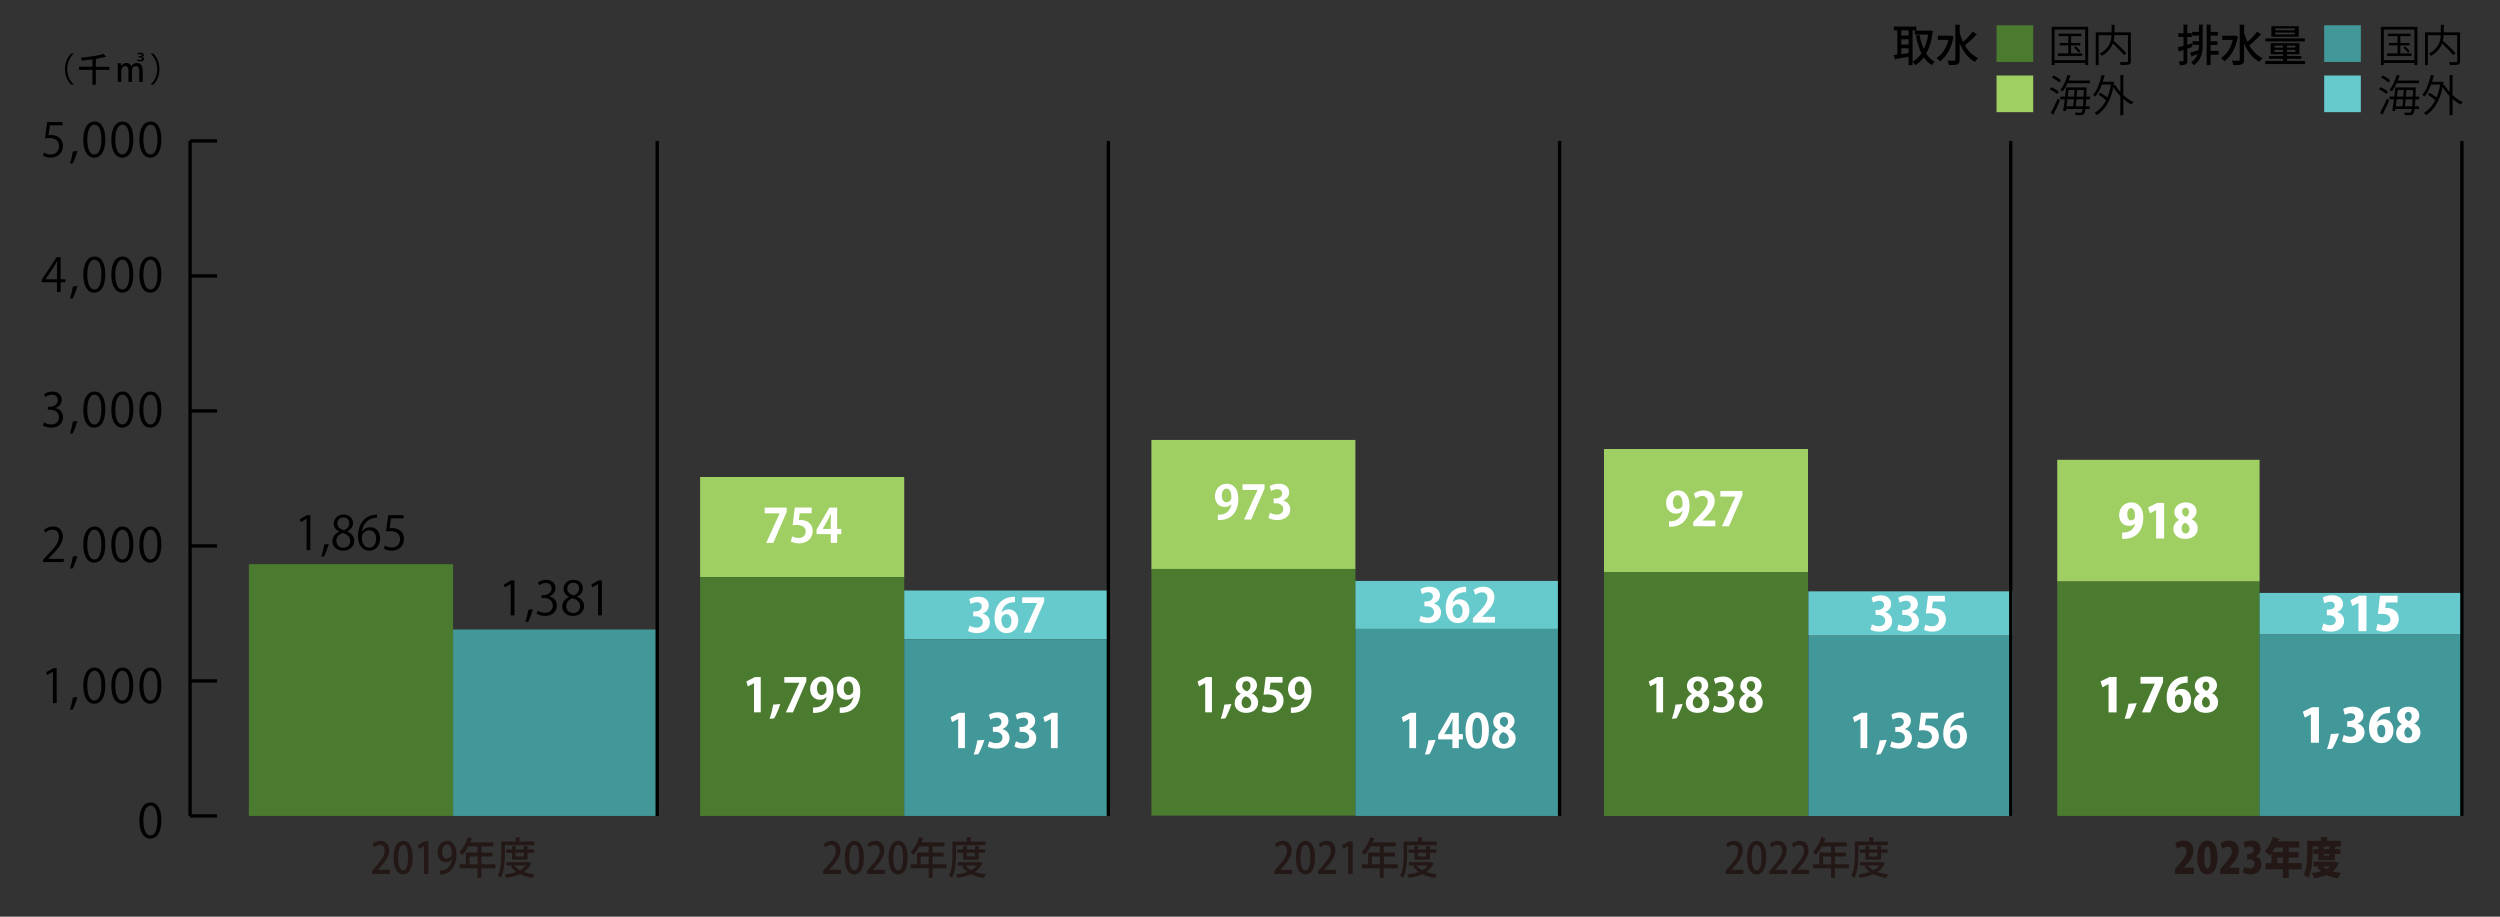 <?xml version="1.0" encoding="UTF-8"?><svg id="_テキスト" xmlns="http://www.w3.org/2000/svg" viewBox="0 0 750 275"><rect x="0" y="0" width="750" height="275" fill="#333333" stroke="none"/><defs><style>.cls-1{fill:none;stroke:#000;stroke-miterlimit:10;}.cls-2,.cls-3,.cls-4,.cls-5,.cls-6,.cls-7,.cls-8{stroke-width:0px;}.cls-3{fill:#4a7b2f;}.cls-4{fill:#429798;}.cls-5{fill:#231815;}.cls-6{fill:#9fce63;}.cls-7{fill:#fff;}.cls-8{fill:#66c9cb;}</style></defs><rect class="cls-8" x="542.5" y="177.4" width="61.2" height="13.3"/><rect class="cls-6" x="481.2" y="134.7" width="61.2" height="36.9"/><rect class="cls-3" x="481.2" y="171.6" width="61.2" height="73.2"/><rect class="cls-4" x="542.5" y="190.8" width="61.2" height="54"/><rect class="cls-6" x="617.17" y="137.94" width="60.7" height="36.54"/><rect class="cls-3" x="617.17" y="174.48" width="60.7" height="70.3"/><rect class="cls-8" x="677.87" y="177.88" width="60.7" height="12.5"/><rect class="cls-4" x="677.87" y="190.38" width="60.7" height="54.4"/><rect class="cls-4" x="135.92" y="188.85" width="61.24" height="55.93"/><rect class="cls-3" x="74.67" y="169.25" width="61.24" height="75.53"/><path class="cls-2" d="M91.97,165.03v-9.4h-.03l-1.72,1-.28-.87,2.17-1.22h.99v10.49h-1.13Z"/><path class="cls-2" d="M98.62,163.2c-.35,1.29-1.04,3.05-1.41,3.71l-.85.1c.32-.86.74-2.55.91-3.66l1.36-.15Z"/><path class="cls-2" d="M101.76,159.47c-1.13-.55-1.64-1.47-1.64-2.37,0-1.62,1.28-2.73,2.97-2.73,1.91,0,2.82,1.29,2.82,2.55,0,.9-.48,1.88-1.72,2.48v.06c1.29.55,2.09,1.48,2.09,2.75,0,1.78-1.46,3-3.31,3-2,0-3.24-1.27-3.24-2.79,0-1.36.81-2.34,2.03-2.89v-.06ZM105.07,162.33c0-1.32-.88-1.99-2.27-2.44-1.23.41-1.89,1.3-1.89,2.34,0,1.19.8,2.1,2.06,2.1,1.34,0,2.1-.91,2.1-2ZM101.22,156.99c-.01,1.12.78,1.74,1.95,2.09.91-.35,1.6-1.06,1.6-2.06,0-.88-.49-1.79-1.72-1.79s-1.82.85-1.82,1.77Z"/><path class="cls-2" d="M108.6,159.47c.48-.7,1.33-1.29,2.45-1.29,1.78,0,2.97,1.33,2.97,3.35s-1.18,3.67-3.22,3.67-3.42-1.69-3.42-4.41,1.32-5.76,4.72-6.32c.39-.06.74-.1.98-.1v.97c-2.9,0-4.29,2.12-4.52,4.13h.04ZM112.84,161.62c0-1.61-.87-2.55-2.13-2.55s-2.17,1.21-2.17,1.99c.01,1.92.83,3.24,2.28,3.24,1.22,0,2.02-1.09,2.02-2.68Z"/><path class="cls-2" d="M121.06,154.54v.97h-3.77l-.43,2.97c.22-.03.45-.06.81-.06,1.86,0,3.53,1.11,3.53,3.22s-1.54,3.56-3.61,3.56c-1.05,0-1.93-.31-2.41-.62l.34-.91c.39.27,1.16.59,2.07.59,1.32,0,2.45-.97,2.44-2.48,0-1.44-.92-2.45-2.88-2.45-.56,0-1,.04-1.34.1l.66-4.89h4.61Z"/><path class="cls-2" d="M153.21,184.61v-9.4h-.03l-1.72,1-.28-.87,2.17-1.22h.99v10.49h-1.13Z"/><path class="cls-2" d="M159.86,182.78c-.35,1.29-1.04,3.05-1.41,3.71l-.85.1c.32-.85.74-2.55.91-3.66l1.36-.15Z"/><path class="cls-2" d="M164.76,178.94c1.23.21,2.28,1.2,2.28,2.72,0,1.67-1.21,3.12-3.56,3.12-1.05,0-2-.34-2.48-.67l.35-.9c.38.25,1.22.63,2.14.63,1.76,0,2.34-1.23,2.34-2.2,0-1.54-1.3-2.24-2.67-2.24h-.69v-.87h.69c1.01,0,2.31-.63,2.31-1.95,0-.91-.55-1.69-1.81-1.69-.77,0-1.5.38-1.92.69l-.35-.85c.5-.39,1.49-.78,2.49-.78,1.92,0,2.77,1.22,2.77,2.48,0,1.08-.69,2.04-1.91,2.48v.04Z"/><path class="cls-2" d="M170.71,179.05c-1.13-.55-1.64-1.47-1.64-2.37,0-1.62,1.28-2.73,2.97-2.73,1.91,0,2.82,1.29,2.82,2.55,0,.9-.48,1.88-1.72,2.48v.06c1.29.55,2.09,1.49,2.09,2.75,0,1.78-1.46,3-3.31,3-2,0-3.24-1.27-3.24-2.79,0-1.36.81-2.34,2.03-2.89v-.06ZM174.03,181.91c0-1.32-.88-1.99-2.27-2.44-1.23.41-1.89,1.3-1.89,2.34,0,1.19.8,2.1,2.06,2.1,1.34,0,2.1-.91,2.1-2ZM170.18,176.57c-.01,1.12.78,1.74,1.95,2.09.91-.35,1.6-1.06,1.6-2.06,0-.88-.49-1.79-1.72-1.79s-1.82.85-1.82,1.76Z"/><path class="cls-2" d="M179.43,184.61v-9.4h-.03l-1.72,1-.28-.87,2.17-1.22h.99v10.49h-1.13Z"/><rect class="cls-6" x="210.03" y="143.1" width="61.24" height="30.03"/><rect class="cls-3" x="210.03" y="173.13" width="61.24" height="71.65"/><rect class="cls-8" x="271.27" y="177.15" width="61.24" height="14.62"/><rect class="cls-4" x="271.27" y="191.77" width="61.24" height="53.01"/><path class="cls-7" d="M229.4,152.28h6.6v1.29l-4.01,9.3h-2.13l4.02-8.85v-.03h-4.48v-1.71Z"/><path class="cls-7" d="M243.51,152.26v1.71h-3.6l-.28,2.07c.2-.03.36-.04.59-.04,1.85,0,3.59,1.04,3.59,3.32,0,2.03-1.55,3.7-4.05,3.7-1.05,0-2-.27-2.52-.55l.41-1.57c.42.22,1.19.49,2,.49,1.08,0,2.07-.69,2.07-1.91s-.94-1.99-2.73-1.99c-.48,0-.84.03-1.19.07l.64-5.31h5.07Z"/><path class="cls-7" d="M251.15,162.87h-1.92v-2.62h-4.27v-1.34l3.85-6.63h2.34v6.4h1.22v1.57h-1.22v2.62ZM246.81,158.68h2.42v-2.63c0-.62.04-1.29.08-1.92h-.06c-.32.67-.57,1.26-.9,1.86l-1.55,2.66v.03Z"/><path class="cls-7" d="M294.8,184.08c1.18.27,2.16,1.22,2.16,2.66,0,1.77-1.42,3.19-3.88,3.19-1.12,0-2.13-.29-2.66-.64l.46-1.57c.39.25,1.25.57,2.06.57,1.27,0,1.91-.78,1.91-1.65,0-1.19-1.04-1.75-2.17-1.75h-.71v-1.46h.67c.83,0,1.89-.46,1.89-1.48,0-.74-.49-1.29-1.47-1.29-.73,0-1.44.32-1.85.57l-.43-1.48c.55-.36,1.62-.73,2.76-.73,2.03,0,3.1,1.19,3.1,2.59,0,1.09-.66,2-1.82,2.44v.03Z"/><path class="cls-7" d="M300.48,183.74c.46-.56,1.19-.94,2.1-.94,1.64,0,2.9,1.25,2.9,3.36,0,2-1.3,3.77-3.45,3.77-2.4,0-3.68-1.92-3.68-4.51,0-2.42,1.09-6.39,6.14-6.39v1.6c-.27,0-.56.03-.91.07-1.95.27-2.87,1.64-3.14,3.04h.04ZM303.42,186.26c0-1.11-.53-2.02-1.5-2.02-.62,0-1.51.53-1.51,1.72.03,1.37.59,2.46,1.61,2.46.91,0,1.4-.98,1.4-2.17Z"/><path class="cls-7" d="M306.65,179.19h6.6v1.29l-4.01,9.3h-2.13l4.02-8.85v-.03h-4.48v-1.71Z"/><path class="cls-7" d="M226.2,213.71v-8.74h-.03l-1.82.95-.45-1.49,2.58-1.32h1.74v10.59h-2.02Z"/><path class="cls-7" d="M234.09,211.21c-.48,1.5-1.18,3.21-1.85,4.3l-1.37.14c.45-1.28.88-2.94,1.08-4.27l2.14-.17Z"/><path class="cls-7" d="M235.3,203.12h6.6v1.29l-4.01,9.3h-2.13l4.02-8.85v-.03h-4.48v-1.71Z"/><path class="cls-7" d="M247.96,209.1c-.45.5-1.11.83-1.99.83-1.64,0-2.93-1.25-2.93-3.22s1.37-3.75,3.53-3.75c2.31,0,3.5,1.93,3.5,4.47,0,3.67-1.91,6.62-6.16,6.43v-1.62c.32.03.53,0,1.02-.04,1.75-.18,2.76-1.46,3.07-3.07h-.04ZM245.1,206.52c0,1.25.59,2,1.43,2,.63,0,1.11-.39,1.33-.8.08-.15.11-.36.11-.77,0-1.41-.48-2.54-1.47-2.54-.84,0-1.4.9-1.4,2.1Z"/><path class="cls-7" d="M255.97,209.1c-.45.5-1.11.83-1.99.83-1.64,0-2.93-1.25-2.93-3.22s1.37-3.75,3.53-3.75c2.31,0,3.5,1.93,3.5,4.47,0,3.67-1.91,6.62-6.16,6.43v-1.62c.32.03.53,0,1.02-.04,1.75-.18,2.76-1.46,3.07-3.07h-.04ZM253.11,206.52c0,1.25.59,2,1.43,2,.63,0,1.11-.39,1.33-.8.08-.15.11-.36.11-.77,0-1.41-.48-2.54-1.47-2.54-.84,0-1.4.9-1.4,2.1Z"/><path class="cls-7" d="M287.45,224.44v-8.74h-.03l-1.82.95-.45-1.49,2.58-1.32h1.74v10.59h-2.02Z"/><path class="cls-7" d="M295.33,221.95c-.48,1.5-1.18,3.21-1.85,4.3l-1.37.14c.45-1.28.88-2.94,1.08-4.27l2.14-.17Z"/><path class="cls-7" d="M300.7,218.74c1.18.27,2.16,1.22,2.16,2.66,0,1.76-1.42,3.19-3.88,3.19-1.12,0-2.13-.29-2.66-.64l.46-1.57c.39.25,1.25.57,2.06.57,1.27,0,1.91-.79,1.91-1.65,0-1.19-1.04-1.75-2.17-1.75h-.71v-1.46h.67c.83,0,1.89-.46,1.89-1.48,0-.74-.49-1.29-1.47-1.29-.73,0-1.44.32-1.85.57l-.43-1.48c.55-.36,1.62-.73,2.76-.73,2.03,0,3.1,1.19,3.1,2.59,0,1.09-.66,2-1.82,2.44v.03Z"/><path class="cls-7" d="M308.71,218.74c1.18.27,2.16,1.22,2.16,2.66,0,1.76-1.42,3.19-3.88,3.19-1.12,0-2.13-.29-2.66-.64l.46-1.57c.39.25,1.25.57,2.06.57,1.27,0,1.91-.79,1.91-1.65,0-1.19-1.04-1.75-2.17-1.75h-.71v-1.46h.67c.83,0,1.89-.46,1.89-1.48,0-.74-.49-1.29-1.47-1.29-.73,0-1.44.32-1.85.57l-.43-1.48c.55-.36,1.62-.73,2.76-.73,2.03,0,3.1,1.19,3.1,2.59,0,1.09-.66,2-1.82,2.44v.03Z"/><path class="cls-7" d="M315.28,224.44v-8.74h-.03l-1.82.95-.45-1.49,2.58-1.32h1.74v10.59h-2.02Z"/><rect class="cls-6" x="345.42" y="131.98" width="61.2" height="38.8"/><rect class="cls-3" x="345.42" y="170.68" width="61.2" height="74"/><rect class="cls-8" x="406.62" y="174.28" width="61.2" height="14.4"/><rect class="cls-4" x="406.62" y="188.68" width="61.2" height="56.1"/><path class="cls-7" d="M369.4,151.26c-.45.5-1.11.83-1.99.83-1.64,0-2.93-1.25-2.93-3.22s1.37-3.75,3.53-3.75c2.31,0,3.5,1.93,3.5,4.47,0,3.67-1.91,6.62-6.16,6.43v-1.62c.32.03.53,0,1.02-.04,1.75-.18,2.76-1.46,3.07-3.07h-.04ZM366.54,148.68c0,1.25.59,2,1.43,2,.63,0,1.11-.39,1.33-.8.08-.15.11-.36.11-.77,0-1.42-.48-2.54-1.47-2.54-.84,0-1.4.9-1.4,2.1Z"/><path class="cls-7" d="M372.76,145.28h6.6v1.29l-4.01,9.3h-2.13l4.02-8.85v-.03h-4.48v-1.71Z"/><path class="cls-7" d="M384.92,150.17c1.18.27,2.16,1.22,2.16,2.66,0,1.77-1.42,3.19-3.88,3.19-1.12,0-2.13-.29-2.66-.64l.46-1.57c.39.25,1.25.57,2.06.57,1.27,0,1.91-.78,1.91-1.65,0-1.19-1.04-1.75-2.17-1.75h-.71v-1.46h.67c.83,0,1.89-.46,1.89-1.48,0-.74-.49-1.29-1.47-1.29-.73,0-1.44.32-1.85.57l-.43-1.48c.55-.36,1.62-.73,2.76-.73,2.03,0,3.1,1.19,3.1,2.59,0,1.09-.66,2-1.82,2.44v.03Z"/><path class="cls-7" d="M430.15,181.08c1.18.27,2.16,1.22,2.16,2.66,0,1.77-1.42,3.19-3.88,3.19-1.12,0-2.13-.29-2.66-.64l.46-1.57c.39.25,1.25.57,2.06.57,1.27,0,1.91-.78,1.91-1.65,0-1.19-1.04-1.75-2.17-1.75h-.71v-1.46h.67c.83,0,1.89-.46,1.89-1.48,0-.74-.49-1.29-1.47-1.29-.73,0-1.44.32-1.85.57l-.43-1.48c.55-.36,1.62-.73,2.76-.73,2.03,0,3.1,1.19,3.1,2.59,0,1.09-.66,2-1.82,2.44v.03Z"/><path class="cls-7" d="M435.83,180.74c.46-.56,1.19-.94,2.1-.94,1.64,0,2.9,1.25,2.9,3.36,0,2-1.3,3.77-3.45,3.77-2.4,0-3.68-1.92-3.68-4.51,0-2.42,1.09-6.39,6.14-6.39v1.6c-.27,0-.56.03-.91.07-1.95.27-2.87,1.64-3.14,3.04h.04ZM438.77,183.26c0-1.11-.53-2.02-1.5-2.02-.62,0-1.51.53-1.51,1.72.03,1.37.59,2.46,1.61,2.46.91,0,1.4-.98,1.4-2.17Z"/><path class="cls-7" d="M448.48,186.78h-6.62v-1.27l1.18-1.26c2-2.07,3.18-3.43,3.18-4.86,0-.92-.49-1.7-1.65-1.7-.77,0-1.48.41-1.97.77l-.57-1.49c.66-.5,1.75-.95,2.97-.95,2.27,0,3.31,1.44,3.31,3.17,0,1.88-1.28,3.42-2.82,4.97l-.88.87v.03h3.89v1.72Z"/><path class="cls-7" d="M361.56,213.71v-8.74h-.03l-1.82.95-.45-1.49,2.58-1.32h1.74v10.59h-2.02Z"/><path class="cls-7" d="M369.44,211.21c-.48,1.5-1.18,3.21-1.85,4.3l-1.37.14c.45-1.28.88-2.94,1.08-4.27l2.14-.17Z"/><path class="cls-7" d="M372.22,208.15c-.98-.55-1.5-1.43-1.5-2.33,0-1.75,1.44-2.87,3.28-2.87,2.1,0,3.1,1.33,3.1,2.66,0,.85-.48,1.79-1.55,2.38v.03c1.04.48,1.89,1.39,1.89,2.7,0,1.89-1.48,3.14-3.59,3.14-2.25,0-3.46-1.39-3.46-2.9,0-1.3.77-2.24,1.83-2.77v-.04ZM375.36,210.89c0-1.04-.7-1.7-1.62-2-.8.29-1.27,1.04-1.27,1.88,0,.9.55,1.68,1.44,1.68s1.46-.73,1.46-1.55ZM372.67,205.72c0,.81.59,1.37,1.42,1.68.59-.24,1.08-.9,1.08-1.61s-.35-1.46-1.23-1.46-1.26.71-1.26,1.39Z"/><path class="cls-7" d="M384.77,203.1v1.71h-3.6l-.28,2.07c.2-.03.36-.04.59-.04,1.85,0,3.59,1.04,3.59,3.32,0,2.03-1.56,3.7-4.05,3.7-1.05,0-2-.27-2.52-.55l.41-1.57c.42.22,1.19.49,2,.49,1.08,0,2.07-.69,2.07-1.91s-.94-1.99-2.73-1.99c-.48,0-.84.03-1.19.07l.64-5.31h5.07Z"/><path class="cls-7" d="M391.32,209.1c-.45.5-1.11.83-1.99.83-1.64,0-2.93-1.25-2.93-3.22s1.37-3.75,3.53-3.75c2.31,0,3.5,1.93,3.5,4.47,0,3.67-1.91,6.62-6.16,6.43v-1.62c.32.03.53,0,1.02-.04,1.75-.18,2.76-1.46,3.07-3.07h-.04ZM388.46,206.52c0,1.25.59,2,1.43,2,.63,0,1.11-.39,1.33-.8.08-.15.11-.36.11-.77,0-1.41-.48-2.54-1.47-2.54-.84,0-1.4.9-1.4,2.1Z"/><path class="cls-7" d="M422.8,224.44v-8.74h-.03l-1.82.95-.45-1.49,2.58-1.32h1.74v10.59h-2.02Z"/><path class="cls-7" d="M430.68,221.95c-.48,1.5-1.18,3.21-1.85,4.3l-1.37.14c.45-1.28.88-2.94,1.08-4.27l2.14-.17Z"/><path class="cls-7" d="M437.64,224.44h-1.92v-2.62h-4.27v-1.34l3.85-6.63h2.34v6.4h1.22v1.57h-1.22v2.62ZM433.3,220.25h2.42v-2.63c0-.62.04-1.29.08-1.92h-.06c-.32.67-.57,1.26-.9,1.86l-1.55,2.66v.03Z"/><path class="cls-7" d="M439.64,219.18c0-3.22,1.19-5.49,3.57-5.49s3.46,2.46,3.46,5.41c0,3.5-1.3,5.5-3.53,5.5-2.47,0-3.5-2.47-3.5-5.42ZM443.17,222.96c.95,0,1.43-1.35,1.43-3.82s-.43-3.81-1.42-3.81c-.9,0-1.47,1.29-1.47,3.81s.52,3.82,1.44,3.82h.01Z"/><path class="cls-7" d="M449.48,218.88c-.98-.55-1.5-1.43-1.5-2.33,0-1.75,1.44-2.87,3.28-2.87,2.1,0,3.1,1.33,3.1,2.66,0,.85-.48,1.79-1.55,2.38v.03c1.04.48,1.89,1.39,1.89,2.7,0,1.89-1.48,3.14-3.59,3.14-2.25,0-3.46-1.39-3.46-2.9,0-1.3.77-2.24,1.83-2.77v-.04ZM452.62,221.63c0-1.04-.7-1.7-1.62-2-.8.29-1.27,1.04-1.27,1.88,0,.9.55,1.68,1.44,1.68s1.46-.73,1.46-1.55ZM449.93,216.46c0,.81.59,1.37,1.42,1.68.59-.24,1.08-.9,1.08-1.61s-.35-1.46-1.23-1.46-1.26.71-1.26,1.39Z"/><path class="cls-7" d="M504.75,153.26c-.45.5-1.11.83-1.99.83-1.64,0-2.93-1.25-2.93-3.22s1.37-3.75,3.53-3.75c2.31,0,3.5,1.93,3.5,4.47,0,3.67-1.91,6.62-6.16,6.43v-1.62c.32.03.53,0,1.02-.04,1.75-.18,2.76-1.46,3.07-3.07h-.04ZM501.9,150.68c0,1.25.59,2,1.43,2,.63,0,1.11-.39,1.33-.8.08-.15.11-.36.11-.77,0-1.42-.48-2.54-1.47-2.54-.84,0-1.4.9-1.4,2.1Z"/><path class="cls-7" d="M514.58,157.87h-6.62v-1.27l1.18-1.26c2-2.07,3.18-3.43,3.18-4.86,0-.92-.49-1.7-1.65-1.7-.77,0-1.48.41-1.97.77l-.57-1.49c.66-.5,1.75-.95,2.97-.95,2.27,0,3.31,1.44,3.31,3.17,0,1.88-1.28,3.42-2.82,4.97l-.88.87v.03h3.89v1.72Z"/><path class="cls-7" d="M516.12,147.28h6.6v1.29l-4.01,9.3h-2.13l4.02-8.85v-.03h-4.48v-1.71Z"/><path class="cls-7" d="M565.5,183.65c1.18.27,2.16,1.22,2.16,2.66,0,1.77-1.42,3.19-3.88,3.19-1.12,0-2.13-.29-2.66-.64l.46-1.57c.39.25,1.25.57,2.06.57,1.27,0,1.91-.78,1.91-1.65,0-1.19-1.04-1.75-2.17-1.75h-.71v-1.46h.67c.83,0,1.89-.46,1.89-1.48,0-.74-.49-1.29-1.47-1.29-.73,0-1.44.32-1.85.57l-.43-1.48c.55-.36,1.62-.73,2.76-.73,2.03,0,3.1,1.19,3.1,2.59,0,1.09-.66,2-1.82,2.44v.03Z"/><path class="cls-7" d="M573.51,183.65c1.18.27,2.16,1.22,2.16,2.66,0,1.77-1.42,3.19-3.88,3.19-1.12,0-2.13-.29-2.66-.64l.46-1.57c.39.25,1.25.57,2.06.57,1.27,0,1.91-.78,1.91-1.65,0-1.19-1.04-1.75-2.17-1.75h-.71v-1.46h.67c.83,0,1.89-.46,1.89-1.48,0-.74-.49-1.29-1.47-1.29-.73,0-1.44.32-1.85.57l-.43-1.48c.55-.36,1.62-.73,2.76-.73,2.03,0,3.1,1.19,3.1,2.59,0,1.09-.66,2-1.82,2.44v.03Z"/><path class="cls-7" d="M583.47,178.75v1.71h-3.6l-.28,2.07c.2-.03.36-.04.59-.04,1.85,0,3.59,1.04,3.59,3.32,0,2.03-1.55,3.7-4.05,3.7-1.05,0-2-.27-2.52-.55l.41-1.57c.42.22,1.19.49,2,.49,1.08,0,2.07-.69,2.07-1.91s-.94-1.99-2.73-1.99c-.48,0-.84.03-1.19.07l.64-5.31h5.07Z"/><path class="cls-7" d="M496.91,213.71v-8.74h-.03l-1.82.95-.45-1.49,2.58-1.32h1.74v10.59h-2.02Z"/><path class="cls-7" d="M504.79,211.21c-.48,1.5-1.18,3.21-1.85,4.3l-1.37.14c.45-1.28.88-2.94,1.08-4.27l2.14-.17Z"/><path class="cls-7" d="M507.58,208.15c-.98-.55-1.5-1.43-1.5-2.33,0-1.75,1.44-2.87,3.28-2.87,2.1,0,3.1,1.33,3.1,2.66,0,.85-.48,1.79-1.55,2.38v.03c1.04.48,1.89,1.39,1.89,2.7,0,1.89-1.48,3.14-3.59,3.14-2.25,0-3.46-1.39-3.46-2.9,0-1.3.77-2.24,1.83-2.77v-.04ZM510.72,210.89c0-1.04-.7-1.7-1.62-2-.8.29-1.27,1.04-1.27,1.88,0,.9.55,1.68,1.44,1.68s1.46-.73,1.46-1.55ZM508.03,205.72c0,.81.59,1.37,1.42,1.68.59-.24,1.08-.9,1.08-1.61s-.35-1.46-1.23-1.46-1.26.71-1.26,1.39Z"/><path class="cls-7" d="M518.18,208.01c1.18.27,2.16,1.22,2.16,2.66,0,1.76-1.42,3.19-3.88,3.19-1.12,0-2.13-.29-2.66-.64l.46-1.57c.39.25,1.25.57,2.06.57,1.27,0,1.91-.79,1.91-1.65,0-1.19-1.04-1.75-2.17-1.75h-.71v-1.46h.67c.83,0,1.89-.46,1.89-1.48,0-.74-.49-1.29-1.47-1.29-.73,0-1.44.32-1.85.57l-.43-1.48c.55-.36,1.62-.73,2.76-.73,2.03,0,3.1,1.19,3.1,2.59,0,1.09-.66,2-1.82,2.44v.03Z"/><path class="cls-7" d="M523.59,208.15c-.98-.55-1.5-1.43-1.5-2.33,0-1.75,1.44-2.87,3.28-2.87,2.1,0,3.1,1.33,3.1,2.66,0,.85-.48,1.79-1.55,2.38v.03c1.04.48,1.89,1.39,1.89,2.7,0,1.89-1.48,3.14-3.59,3.14-2.25,0-3.46-1.39-3.46-2.9,0-1.3.77-2.24,1.83-2.77v-.04ZM526.73,210.89c0-1.04-.7-1.7-1.62-2-.8.29-1.27,1.04-1.27,1.88,0,.9.55,1.68,1.44,1.68s1.46-.73,1.46-1.55ZM524.04,205.72c0,.81.59,1.37,1.42,1.68.59-.24,1.08-.9,1.08-1.61s-.35-1.46-1.23-1.46-1.26.71-1.26,1.39Z"/><path class="cls-7" d="M558.15,224.44v-8.74h-.03l-1.82.95-.45-1.49,2.58-1.32h1.74v10.59h-2.02Z"/><path class="cls-7" d="M566.04,221.95c-.48,1.5-1.18,3.21-1.85,4.3l-1.37.14c.45-1.28.88-2.94,1.08-4.27l2.14-.17Z"/><path class="cls-7" d="M571.41,218.74c1.18.27,2.16,1.22,2.16,2.66,0,1.76-1.42,3.19-3.88,3.19-1.12,0-2.13-.29-2.66-.64l.46-1.57c.39.25,1.25.57,2.06.57,1.27,0,1.91-.79,1.91-1.65,0-1.19-1.04-1.75-2.17-1.75h-.71v-1.46h.67c.83,0,1.89-.46,1.89-1.48,0-.74-.49-1.29-1.47-1.29-.73,0-1.44.32-1.85.57l-.43-1.48c.55-.36,1.62-.73,2.76-.73,2.03,0,3.1,1.19,3.1,2.59,0,1.09-.66,2-1.82,2.44v.03Z"/><path class="cls-7" d="M581.37,213.84v1.71h-3.6l-.28,2.07c.2-.03.36-.04.59-.04,1.85,0,3.59,1.04,3.59,3.32,0,2.03-1.56,3.7-4.05,3.7-1.05,0-2-.27-2.52-.55l.41-1.57c.42.22,1.19.49,2,.49,1.08,0,2.07-.69,2.07-1.91s-.94-1.99-2.73-1.99c-.48,0-.84.03-1.19.07l.64-5.31h5.07Z"/><path class="cls-7" d="M585.1,218.41c.46-.56,1.19-.94,2.1-.94,1.64,0,2.9,1.25,2.9,3.36,0,2-1.3,3.77-3.45,3.77-2.4,0-3.68-1.92-3.68-4.51,0-2.42,1.09-6.39,6.14-6.39v1.6c-.27,0-.56.03-.91.07-1.95.27-2.87,1.64-3.14,3.04h.04ZM588.04,220.93c0-1.11-.53-2.02-1.5-2.02-.62,0-1.51.53-1.51,1.72.03,1.37.59,2.47,1.61,2.47.91,0,1.4-.98,1.4-2.17Z"/><path class="cls-7" d="M640.49,157.07c-.39.41-1.01.7-1.82.7-1.58,0-2.93-1.21-2.93-3.25s1.4-3.8,3.63-3.8c2.42,0,3.61,1.99,3.61,4.5,0,3.99-2.16,6.44-5.76,6.44-.21,0-.41,0-.57-.01v-1.91c.32.03.49.01,1.02-.04,1.29-.13,2.45-.84,2.86-2.62h-.04ZM638.18,154.31c0,1.08.46,1.82,1.18,1.82.5,0,.87-.34,1.02-.62.08-.2.1-.49.1-.98,0-1.11-.38-2.09-1.18-2.09-.7,0-1.12.83-1.12,1.86Z"/><path class="cls-7" d="M646.83,161.52v-8.46h-.03l-1.83.94-.55-1.78,2.73-1.34h2.09v10.65h-2.41Z"/><path class="cls-7" d="M653.76,155.96c-.94-.55-1.44-1.43-1.44-2.3,0-1.81,1.51-2.94,3.43-2.94,2.13,0,3.22,1.3,3.22,2.7,0,.81-.45,1.75-1.48,2.34v.03c.97.45,1.82,1.34,1.82,2.67,0,1.99-1.54,3.21-3.71,3.21-2.34,0-3.59-1.36-3.59-2.96,0-1.27.74-2.2,1.75-2.73v-.03ZM656.86,158.65c0-.91-.63-1.57-1.37-1.82-.63.27-1.02.92-1.02,1.68s.45,1.53,1.21,1.53c.8,0,1.19-.69,1.19-1.39ZM654.63,153.55c0,.67.49,1.23,1.2,1.51.46-.17.87-.81.87-1.42,0-.64-.27-1.32-1.02-1.32-.85,0-1.05.71-1.05,1.22Z"/><path class="cls-7" d="M701.14,183.63c1.16.28,2.1,1.23,2.1,2.63,0,1.79-1.48,3.24-4.01,3.24-1.16,0-2.19-.28-2.73-.62l.52-1.86c.41.25,1.25.55,2,.55,1.09,0,1.71-.63,1.71-1.43,0-1.06-.95-1.54-1.98-1.54h-.7v-1.72h.63c.79,0,1.75-.38,1.75-1.27,0-.64-.46-1.11-1.34-1.11-.69,0-1.37.28-1.78.52l-.48-1.76c.56-.35,1.7-.7,2.86-.7,2.1,0,3.22,1.21,3.22,2.63,0,1.09-.66,1.98-1.78,2.42v.03Z"/><path class="cls-7" d="M707.53,189.34v-8.46h-.03l-1.83.94-.55-1.78,2.73-1.34h2.09v10.65h-2.41Z"/><path class="cls-7" d="M719.27,178.7v2.03h-3.5l-.2,1.68c.17-.01.32-.03.49-.03,1.65,0,3.57.91,3.57,3.35,0,2.02-1.55,3.77-4.22,3.77-1.06,0-2.05-.25-2.56-.52l.43-1.86c.45.21,1.18.45,1.96.45.99,0,1.9-.59,1.9-1.65,0-1.19-.95-1.78-2.65-1.78-.43,0-.77.01-1.11.07l.62-5.5h5.25Z"/><path class="cls-7" d="M632.57,213.71v-8.46h-.03l-1.83.94-.55-1.78,2.73-1.34h2.09v10.65h-2.41Z"/><path class="cls-7" d="M641.03,210.95c-.53,1.6-1.23,3.26-2.03,4.57l-1.61.15c.52-1.47.94-3.12,1.16-4.55l2.48-.17Z"/><path class="cls-7" d="M642.15,203.06h6.78v1.54l-3.84,9.11h-2.52l3.84-8.57v-.03h-4.26v-2.04Z"/><path class="cls-7" d="M652.52,207.47c.45-.49,1.12-.8,1.95-.8,1.6,0,2.87,1.22,2.87,3.36,0,2-1.33,3.82-3.54,3.82-2.49,0-3.8-1.96-3.8-4.54,0-3.64,2.1-6.09,5.28-6.33.39-.06.56-.06,1.02-.06v1.88c-.27,0-.55.03-.9.07-1.81.21-2.66,1.37-2.94,2.59h.06ZM654.89,210.11c0-.84-.38-1.75-1.23-1.75-.48,0-.88.35-1.09.81-.06.14-.11.42-.11.81.03,1.12.46,2.13,1.32,2.13s1.12-1.01,1.12-2Z"/><path class="cls-7" d="M659.89,208.15c-.94-.55-1.44-1.43-1.44-2.3,0-1.81,1.51-2.94,3.43-2.94,2.13,0,3.22,1.3,3.22,2.7,0,.81-.45,1.75-1.48,2.34v.03c.97.45,1.82,1.34,1.82,2.67,0,1.99-1.54,3.21-3.71,3.21-2.34,0-3.59-1.36-3.59-2.96,0-1.27.74-2.2,1.75-2.73v-.03ZM662.98,210.84c0-.91-.63-1.57-1.37-1.82-.63.27-1.02.92-1.02,1.68s.45,1.53,1.21,1.53c.8,0,1.19-.69,1.19-1.39ZM660.76,205.74c0,.67.49,1.23,1.2,1.51.46-.17.87-.81.87-1.42,0-.64-.27-1.32-1.02-1.32-.85,0-1.05.71-1.05,1.22Z"/><path class="cls-7" d="M693.27,222.8v-8.46h-.03l-1.83.94-.55-1.78,2.73-1.34h2.09v10.65h-2.41Z"/><path class="cls-7" d="M701.73,220.04c-.53,1.6-1.23,3.26-2.03,4.57l-1.61.15c.52-1.47.94-3.12,1.16-4.55l2.48-.17Z"/><path class="cls-7" d="M707.26,217.08c1.16.28,2.1,1.23,2.1,2.63,0,1.79-1.48,3.24-4.01,3.24-1.16,0-2.19-.28-2.73-.62l.52-1.86c.41.25,1.25.55,2,.55,1.09,0,1.71-.63,1.71-1.43,0-1.06-.95-1.54-1.98-1.54h-.7v-1.72h.63c.79,0,1.75-.38,1.75-1.27,0-.64-.46-1.11-1.34-1.11-.69,0-1.37.28-1.78.52l-.48-1.77c.56-.35,1.7-.7,2.86-.7,2.1,0,3.22,1.2,3.22,2.63,0,1.09-.66,1.97-1.78,2.42v.03Z"/><path class="cls-7" d="M713.22,216.57c.45-.49,1.12-.8,1.95-.8,1.6,0,2.87,1.22,2.87,3.36,0,2-1.33,3.82-3.54,3.82-2.49,0-3.8-1.96-3.8-4.54,0-3.64,2.1-6.09,5.28-6.33.39-.06.56-.06,1.02-.06v1.88c-.27,0-.55.03-.9.07-1.81.21-2.66,1.37-2.94,2.59h.06ZM715.59,219.2c0-.84-.38-1.75-1.23-1.75-.48,0-.88.35-1.09.81-.06.14-.11.42-.11.81.03,1.12.46,2.13,1.32,2.13s1.12-1.01,1.12-2Z"/><path class="cls-7" d="M720.59,217.24c-.94-.55-1.44-1.43-1.44-2.3,0-1.81,1.51-2.94,3.43-2.94,2.13,0,3.22,1.3,3.22,2.7,0,.81-.45,1.75-1.48,2.34v.03c.97.45,1.82,1.34,1.82,2.67,0,1.99-1.54,3.21-3.71,3.21-2.34,0-3.59-1.36-3.59-2.96,0-1.27.74-2.2,1.75-2.73v-.03ZM723.68,219.93c0-.91-.63-1.57-1.37-1.82-.63.27-1.02.92-1.02,1.68s.45,1.53,1.21,1.53c.8,0,1.19-.69,1.19-1.39ZM721.46,214.83c0,.67.49,1.23,1.2,1.51.46-.17.87-.81.87-1.42,0-.64-.27-1.32-1.02-1.32-.85,0-1.05.71-1.05,1.22Z"/><path class="cls-2" d="M41.81,246.19c0-3.67,1.43-5.45,3.39-5.45s3.21,1.88,3.21,5.31c0,3.64-1.28,5.52-3.36,5.52-1.91,0-3.24-1.88-3.24-5.38ZM47.24,246.11c0-2.62-.63-4.43-2.1-4.43-1.25,0-2.13,1.67-2.13,4.43s.77,4.51,2.09,4.51c1.55,0,2.14-2.02,2.14-4.51Z"/><path class="cls-2" d="M15.87,210.94v-9.4h-.03l-1.72,1-.28-.87,2.17-1.22h.99v10.49h-1.13Z"/><path class="cls-2" d="M23.22,209.11c-.35,1.29-1.04,3.05-1.41,3.71l-.85.1c.32-.86.74-2.55.91-3.66l1.36-.15Z"/><path class="cls-2" d="M24.99,205.73c0-3.67,1.43-5.45,3.39-5.45s3.21,1.88,3.21,5.31c0,3.64-1.28,5.52-3.36,5.52-1.91,0-3.24-1.88-3.24-5.38ZM30.41,205.65c0-2.62-.63-4.43-2.1-4.43-1.25,0-2.13,1.67-2.13,4.43s.77,4.51,2.09,4.51c1.55,0,2.14-2.02,2.14-4.51Z"/><path class="cls-2" d="M33.4,205.73c0-3.67,1.43-5.45,3.39-5.45s3.21,1.88,3.21,5.31c0,3.64-1.28,5.52-3.36,5.52-1.91,0-3.24-1.88-3.24-5.38ZM38.82,205.65c0-2.62-.63-4.43-2.1-4.43-1.25,0-2.13,1.67-2.13,4.43s.77,4.51,2.09,4.51c1.55,0,2.14-2.02,2.14-4.51Z"/><path class="cls-2" d="M41.81,205.73c0-3.67,1.43-5.45,3.39-5.45s3.21,1.88,3.21,5.31c0,3.64-1.28,5.52-3.36,5.52-1.91,0-3.24-1.88-3.24-5.38ZM47.24,205.65c0-2.62-.63-4.43-2.1-4.43-1.25,0-2.13,1.67-2.13,4.43s.77,4.51,2.09,4.51c1.55,0,2.14-2.02,2.14-4.51Z"/><path class="cls-2" d="M19.12,168.62h-6.21v-.71l1.02-1.08c2.49-2.52,3.75-4.05,3.75-5.76,0-1.12-.49-2.16-2-2.16-.84,0-1.6.46-2.1.87l-.39-.81c.64-.57,1.6-1.02,2.72-1.02,2.12,0,2.96,1.54,2.96,2.98,0,1.98-1.39,3.66-3.56,5.84l-.83.87v.03h4.64v.95Z"/><path class="cls-2" d="M23.22,166.79c-.35,1.29-1.04,3.05-1.41,3.71l-.85.1c.32-.86.74-2.55.91-3.66l1.36-.15Z"/><path class="cls-2" d="M24.99,163.41c0-3.67,1.43-5.45,3.39-5.45s3.21,1.88,3.21,5.31c0,3.64-1.28,5.52-3.36,5.52-1.91,0-3.24-1.88-3.24-5.38ZM30.41,163.33c0-2.62-.63-4.43-2.1-4.43-1.25,0-2.13,1.67-2.13,4.43s.77,4.51,2.09,4.51c1.55,0,2.14-2.02,2.14-4.51Z"/><path class="cls-2" d="M33.4,163.41c0-3.67,1.43-5.45,3.39-5.45s3.21,1.88,3.21,5.31c0,3.64-1.28,5.52-3.36,5.52-1.91,0-3.24-1.88-3.24-5.38ZM38.82,163.33c0-2.62-.63-4.43-2.1-4.43-1.25,0-2.13,1.67-2.13,4.43s.77,4.51,2.09,4.51c1.55,0,2.14-2.02,2.14-4.51Z"/><path class="cls-2" d="M41.81,163.41c0-3.67,1.43-5.45,3.39-5.45s3.21,1.88,3.21,5.31c0,3.64-1.28,5.52-3.36,5.52-1.91,0-3.24-1.88-3.24-5.38ZM47.24,163.33c0-2.62-.63-4.43-2.1-4.43-1.25,0-2.13,1.67-2.13,4.43s.77,4.51,2.09,4.51c1.55,0,2.14-2.02,2.14-4.51Z"/><path class="cls-2" d="M16.63,122.45c1.23.21,2.28,1.2,2.28,2.72,0,1.67-1.21,3.12-3.56,3.12-1.05,0-2-.34-2.48-.67l.35-.9c.38.25,1.22.63,2.14.63,1.76,0,2.34-1.23,2.34-2.2,0-1.54-1.3-2.24-2.67-2.24h-.69v-.87h.69c1.01,0,2.31-.63,2.31-1.95,0-.91-.55-1.69-1.81-1.69-.77,0-1.5.38-1.92.69l-.35-.85c.5-.39,1.49-.78,2.49-.78,1.92,0,2.77,1.22,2.77,2.48,0,1.08-.69,2.04-1.91,2.48v.04Z"/><path class="cls-2" d="M23.22,126.29c-.35,1.29-1.04,3.05-1.41,3.71l-.85.1c.32-.85.74-2.55.91-3.66l1.36-.15Z"/><path class="cls-2" d="M24.99,122.91c0-3.67,1.43-5.45,3.39-5.45s3.21,1.88,3.21,5.31c0,3.64-1.28,5.52-3.36,5.52-1.91,0-3.24-1.88-3.24-5.38ZM30.41,122.83c0-2.62-.63-4.43-2.1-4.43-1.25,0-2.13,1.67-2.13,4.43s.77,4.51,2.09,4.51c1.55,0,2.14-2.02,2.14-4.51Z"/><path class="cls-2" d="M33.4,122.91c0-3.67,1.43-5.45,3.39-5.45s3.21,1.88,3.21,5.31c0,3.64-1.28,5.52-3.36,5.52-1.91,0-3.24-1.88-3.24-5.38ZM38.82,122.83c0-2.62-.63-4.43-2.1-4.43-1.25,0-2.13,1.67-2.13,4.43s.77,4.51,2.09,4.51c1.55,0,2.14-2.02,2.14-4.51Z"/><path class="cls-2" d="M41.81,122.91c0-3.67,1.43-5.45,3.39-5.45s3.21,1.88,3.21,5.31c0,3.64-1.28,5.52-3.36,5.52-1.91,0-3.24-1.88-3.24-5.38ZM47.24,122.83c0-2.62-.63-4.43-2.1-4.43-1.25,0-2.13,1.67-2.13,4.43s.77,4.51,2.09,4.51c1.55,0,2.14-2.02,2.14-4.51Z"/><path class="cls-2" d="M18.2,87.62h-1.11v-2.94h-4.58v-.74l4.48-6.81h1.2v6.65h1.43v.9h-1.43v2.94ZM13.69,83.78h3.4v-3.73c0-.57.03-1.13.06-1.68h-.06c-.32.64-.57,1.09-.84,1.57l-2.56,3.81v.03Z"/><path class="cls-2" d="M23.22,85.79c-.35,1.29-1.04,3.05-1.41,3.71l-.85.1c.32-.85.74-2.55.91-3.66l1.36-.15Z"/><path class="cls-2" d="M24.99,82.41c0-3.67,1.43-5.45,3.39-5.45s3.21,1.88,3.21,5.31c0,3.64-1.28,5.52-3.36,5.52-1.91,0-3.24-1.88-3.24-5.38ZM30.41,82.33c0-2.62-.63-4.43-2.1-4.43-1.25,0-2.13,1.67-2.13,4.43s.77,4.51,2.09,4.51c1.55,0,2.14-2.02,2.14-4.51Z"/><path class="cls-2" d="M33.4,82.41c0-3.67,1.43-5.45,3.39-5.45s3.21,1.88,3.21,5.31c0,3.64-1.28,5.52-3.36,5.52-1.91,0-3.24-1.88-3.24-5.38ZM38.82,82.33c0-2.62-.63-4.43-2.1-4.43-1.25,0-2.13,1.67-2.13,4.43s.77,4.51,2.09,4.51c1.55,0,2.14-2.02,2.14-4.51Z"/><path class="cls-2" d="M41.81,82.41c0-3.67,1.43-5.45,3.39-5.45s3.21,1.88,3.21,5.31c0,3.64-1.28,5.52-3.36,5.52-1.91,0-3.24-1.88-3.24-5.38ZM47.24,82.33c0-2.62-.63-4.43-2.1-4.43-1.25,0-2.13,1.67-2.13,4.43s.77,4.51,2.09,4.51c1.55,0,2.14-2.02,2.14-4.51Z"/><path class="cls-2" d="M18.75,36.63v.97h-3.77l-.43,2.97c.22-.03.45-.06.81-.06,1.86,0,3.53,1.11,3.53,3.22s-1.54,3.56-3.61,3.56c-1.05,0-1.93-.31-2.41-.62l.34-.91c.39.27,1.16.59,2.07.59,1.32,0,2.45-.97,2.44-2.48,0-1.44-.92-2.45-2.88-2.45-.56,0-1,.04-1.34.1l.66-4.89h4.61Z"/><path class="cls-2" d="M23.22,45.29c-.35,1.29-1.04,3.05-1.41,3.71l-.85.1c.32-.85.74-2.55.91-3.66l1.36-.15Z"/><path class="cls-2" d="M24.99,41.91c0-3.67,1.43-5.45,3.39-5.45s3.21,1.88,3.21,5.31c0,3.64-1.28,5.52-3.36,5.52-1.91,0-3.24-1.88-3.24-5.38ZM30.41,41.83c0-2.62-.63-4.43-2.1-4.43-1.25,0-2.13,1.67-2.13,4.43s.77,4.51,2.09,4.51c1.55,0,2.14-2.02,2.14-4.51Z"/><path class="cls-2" d="M33.4,41.91c0-3.67,1.43-5.45,3.39-5.45s3.21,1.88,3.21,5.31c0,3.64-1.28,5.52-3.36,5.52-1.91,0-3.24-1.88-3.24-5.38ZM38.82,41.83c0-2.62-.63-4.43-2.1-4.43-1.25,0-2.13,1.67-2.13,4.43s.77,4.51,2.09,4.51c1.55,0,2.14-2.02,2.14-4.51Z"/><path class="cls-2" d="M41.81,41.91c0-3.67,1.43-5.45,3.39-5.45s3.21,1.88,3.21,5.31c0,3.64-1.28,5.52-3.36,5.52-1.91,0-3.24-1.88-3.24-5.38ZM47.24,41.83c0-2.62-.63-4.43-2.1-4.43-1.25,0-2.13,1.67-2.13,4.43s.77,4.51,2.09,4.51c1.55,0,2.14-2.02,2.14-4.51Z"/><line class="cls-1" x1="57.02" y1="244.78" x2="57.02" y2="42.28"/><line class="cls-1" x1="57.02" y1="244.78" x2="65.12" y2="244.78"/><line class="cls-1" x1="57.02" y1="204.28" x2="65.12" y2="204.28"/><line class="cls-1" x1="57.02" y1="163.78" x2="65.12" y2="163.78"/><line class="cls-1" x1="57.02" y1="123.28" x2="65.12" y2="123.28"/><line class="cls-1" x1="57.02" y1="82.78" x2="65.12" y2="82.78"/><line class="cls-1" x1="57.02" y1="42.28" x2="65.12" y2="42.28"/><path class="cls-2" d="M22.14,16.11c-1.09.91-1.98,2.62-1.98,4.63s.92,3.74,1.98,4.63v.05h-.76c-1.02-.91-1.89-2.63-1.89-4.68s.87-3.77,1.89-4.68h.76v.05Z"/><path class="cls-2" d="M32.82,20.03v.94h-4.08v4.46h-1.01v-4.46h-4.01v-.94h4.01v-2.21c-1.05.14-2.14.26-3.17.35-.03-.25-.16-.65-.27-.87,2.41-.22,5.17-.62,6.77-1.13l.8.86s-.09.05-.15.05c-.03,0-.07,0-.11-.02-.76.22-1.7.41-2.73.58h.11c0,.1-.08.15-.24.18v2.21h4.08Z"/><path class="cls-2" d="M35.34,20.55c0-.57-.03-1.11-.05-1.59h.98l.06.86.03.02c.31-.51.81-.95,1.61-.95.71,0,1.22.41,1.44,1h.02c.23-.4.75-1,1.69-1,.79,0,1.69.57,1.69,2.31v3.38h-1.05v-3.23c0-.94-.31-1.53-1.04-1.53-.55,0-1.12.46-1.12,1.24v3.52h-1.06v-3.44c0-.72-.28-1.32-.99-1.32-.66,0-1.16.65-1.16,1.33v3.43h-1.05v-4.03ZM41.27,17.78c.11.07.44.21.78.21.46,0,.61-.23.61-.37,0-.29-.34-.39-.66-.39h-.37v-.41h.38c.25,0,.55-.08.55-.3,0-.13-.12-.29-.49-.29-.29,0-.6.12-.72.2l-.15-.39c.19-.13.56-.25.96-.25.65,0,.96.31.96.64,0,.28-.16.49-.54.6h0c.37.05.66.3.66.62,0,.45-.44.77-1.18.77-.43,0-.78-.11-.94-.23l.15-.41Z"/><path class="cls-2" d="M45.19,25.36c1.09-.91,1.98-2.62,1.98-4.63s-.92-3.74-1.98-4.63v-.05h.76c1.03.91,1.89,2.63,1.89,4.68s-.86,3.77-1.89,4.68h-.76v-.05Z"/><path class="cls-2" d="M615.52,8.04h10.93v11.48h-.9v-.64h-9.18v.64h-.86v-11.48ZM616.37,18.06h9.18v-9.19h-9.18v9.19ZM621.31,16.01h3.37v.77h-7.32v-.77h3.13v-2.39h-2.55v-.74h2.55v-2.04h-2.93v-.75h6.83v.75h-3.08v2.04h2.76v.74h-2.76v2.39ZM623.56,15.78c-.27-.42-.85-1.07-1.34-1.52l.57-.31c.51.44,1.09,1.05,1.38,1.47l-.61.36Z"/><path class="cls-2" d="M639.25,9.68v8.63c0,.61-.14.9-.58,1.05-.44.14-1.25.16-2.43.16-.04-.26-.18-.65-.31-.9.48.01.95.03,1.33.03,1.08,0,1.13,0,1.13-.34v-7.77h-4.07c-.03.53-.09,1.09-.22,1.66,1.35,1.18,2.98,2.76,3.8,3.76l-.71.56c-.72-.9-2.08-2.31-3.34-3.47-.48,1.31-1.44,2.61-3.31,3.71-.13-.19-.42-.51-.62-.66,2.96-1.6,3.46-3.8,3.54-5.55h-3.86v8.98h-.87v-9.84h4.75v-2.27l1.14.08c-.01.09-.08.16-.26.18v2.02h4.93Z"/><path class="cls-2" d="M714.28,8.04h10.93v11.48h-.9v-.64h-9.18v.64h-.86v-11.48ZM715.14,18.06h9.18v-9.19h-9.18v9.19ZM720.08,16.01h3.37v.77h-7.32v-.77h3.13v-2.39h-2.55v-.74h2.55v-2.04h-2.92v-.75h6.83v.75h-3.08v2.04h2.76v.74h-2.76v2.39ZM722.33,15.78c-.27-.42-.84-1.07-1.34-1.52l.57-.31c.51.44,1.09,1.05,1.38,1.47l-.61.36Z"/><path class="cls-2" d="M738.02,9.68v8.63c0,.61-.14.9-.58,1.05-.44.14-1.25.16-2.43.16-.04-.26-.18-.65-.31-.9.48.01.95.03,1.33.03,1.08,0,1.13,0,1.13-.34v-7.77h-4.07c-.03.53-.09,1.09-.22,1.66,1.35,1.18,2.98,2.76,3.8,3.76l-.71.56c-.72-.9-2.08-2.31-3.34-3.47-.48,1.31-1.44,2.61-3.31,3.71-.13-.19-.42-.51-.62-.66,2.96-1.6,3.46-3.8,3.54-5.55h-3.86v8.98h-.87v-9.84h4.75v-2.27l1.14.08c-.01.09-.08.16-.26.18v2.02h4.93Z"/><rect class="cls-3" x="598.96" y="7.58" width="11" height="11"/><rect class="cls-4" x="697.25" y="7.58" width="11" height="11"/><path class="cls-2" d="M615.38,26.15c.81.34,1.78.91,2.26,1.35l-.52.7c-.46-.46-1.42-1.04-2.22-1.42l.48-.64ZM615.23,33.87c.61-1.03,1.47-2.78,2.08-4.26l.69.49c-.56,1.39-1.33,3.02-1.89,4,.05.08.08.14.08.21,0,.05-.01.09-.04.13l-.92-.57ZM617.74,24.76c-.46-.47-1.4-1.12-2.2-1.52l.51-.62c.79.38,1.76.98,2.22,1.46l-.53.69ZM627.01,29.79h-1.16c-.04.84-.08,1.55-.13,2.11h1.21v.78h-1.29c-.23,1.82-.68,1.87-1.92,1.87-.31,0-.68,0-1.03-.03-.03-.22-.1-.56-.23-.75.72.05,1.35.05,1.65.05.43,0,.57-.34.69-1.14h-4.94l-.1.65-.83-.08c.16-.91.34-2.16.51-3.46h-1.35v-.81h1.44c.12-.96.22-1.92.29-2.76h5.72l.47.03c-.01.08-.01.19-.03.27l-.08,2.46h1.12v.81ZM626.93,24.95h-6.67c-.43.96-.94,1.83-1.48,2.47-.16-.14-.47-.39-.66-.52.88-1,1.66-2.73,2.13-4.43l1.07.29c-.03.09-.12.14-.29.14-.13.42-.27.83-.43,1.25h6.33v.81ZM621.96,31.9c.06-.61.13-1.34.21-2.11h-1.94c-.09.74-.18,1.46-.27,2.11h2ZM622.24,28.98c.05-.68.09-1.35.13-1.98h-1.82c-.06.64-.14,1.3-.22,1.98h1.91ZM622.93,29.79c-.06.77-.13,1.51-.19,2.11h2.17c.05-.55.09-1.23.13-2.11h-2.11ZM623.13,27.01c-.05.62-.09,1.3-.14,1.98h2.08c.03-.58.04-1.25.06-1.98h-2Z"/><path class="cls-2" d="M637.25,22.59c-.01.09-.09.16-.26.18v5.77c.95.87,2.02,1.61,3.06,2.08-.21.17-.48.51-.62.74-.82-.42-1.65-1-2.43-1.69v4.88h-.9v-5.73c-.81-.83-1.53-1.76-2.09-2.72-.81,4.17-2.6,6.94-4.93,8.42-.14-.19-.48-.51-.7-.64,1.38-.83,2.56-2.09,3.43-3.81-.55-.53-1.44-1.2-2.21-1.64l.48-.61c.71.39,1.55.95,2.12,1.44.47-1.13.83-2.43,1.07-3.9h-2.72c-.52,1.44-1.2,2.73-2,3.64-.13-.17-.43-.44-.61-.58,1.17-1.3,2.04-3.58,2.54-5.95l1.08.26c-.03.09-.12.14-.27.14-.13.56-.27,1.12-.44,1.66h2.77l.17-.04.56.23c-.03.05-.08.12-.13.16l-.12.74.43-.17c.42.74.96,1.48,1.59,2.17v-5.12l1.16.08Z"/><path class="cls-2" d="M714.15,26.15c.81.34,1.78.91,2.26,1.35l-.52.7c-.46-.46-1.42-1.04-2.22-1.42l.48-.64ZM713.99,33.87c.61-1.03,1.47-2.78,2.08-4.26l.69.49c-.56,1.39-1.33,3.02-1.88,4,.05.08.08.14.08.21,0,.05-.01.09-.04.13l-.92-.57ZM716.5,24.76c-.46-.47-1.4-1.12-2.2-1.52l.51-.62c.79.38,1.76.98,2.22,1.46l-.53.69ZM725.77,29.79h-1.16c-.04.84-.08,1.55-.13,2.11h1.21v.78h-1.29c-.23,1.82-.68,1.87-1.92,1.87-.31,0-.68,0-1.03-.03-.03-.22-.1-.56-.23-.75.72.05,1.35.05,1.65.05.43,0,.57-.34.69-1.14h-4.94l-.1.65-.83-.08c.16-.91.34-2.16.51-3.46h-1.35v-.81h1.44c.12-.96.22-1.92.29-2.76h5.72l.47.03c-.01.08-.01.19-.03.27l-.08,2.46h1.12v.81ZM725.69,24.95h-6.67c-.43.96-.94,1.83-1.48,2.47-.16-.14-.47-.39-.66-.52.88-1,1.66-2.73,2.13-4.43l1.07.29c-.03.09-.12.14-.29.14-.13.42-.27.83-.43,1.25h6.33v.81ZM720.73,31.9c.06-.61.13-1.34.21-2.11h-1.94c-.09.74-.18,1.46-.27,2.11h2ZM721,28.98c.05-.68.09-1.35.13-1.98h-1.82c-.06.64-.14,1.3-.22,1.98h1.91ZM721.69,29.79c-.07.77-.13,1.51-.2,2.11h2.17c.05-.55.09-1.23.13-2.11h-2.11ZM721.9,27.01c-.05.62-.09,1.3-.14,1.98h2.08c.03-.58.04-1.25.07-1.98h-2Z"/><path class="cls-2" d="M736.02,22.59c-.01.09-.09.16-.26.18v5.77c.95.87,2.02,1.61,3.06,2.08-.21.17-.48.51-.62.74-.82-.42-1.65-1-2.43-1.69v4.88h-.9v-5.73c-.81-.83-1.53-1.76-2.09-2.72-.81,4.17-2.6,6.94-4.93,8.42-.14-.19-.48-.51-.7-.64,1.38-.83,2.56-2.09,3.43-3.81-.55-.53-1.44-1.2-2.21-1.64l.48-.61c.71.39,1.55.95,2.12,1.44.47-1.13.83-2.43,1.07-3.9h-2.72c-.52,1.44-1.2,2.73-2,3.64-.13-.17-.43-.44-.61-.58,1.17-1.3,2.04-3.58,2.54-5.95l1.08.26c-.03.09-.12.14-.27.14-.13.56-.27,1.12-.44,1.66h2.77l.17-.04.56.23c-.03.05-.08.12-.13.16l-.12.74.43-.17c.42.74.96,1.48,1.59,2.17v-5.12l1.16.08Z"/><rect class="cls-6" x="598.96" y="22.65" width="11" height="11"/><rect class="cls-8" x="697.25" y="22.65" width="11" height="11"/><path class="cls-2" d="M574.9,9.09h-1.12v10.44h-1.21v-2.5c-1.44.27-2.87.52-3.83.68-.01.1-.1.18-.19.21l-.46-1.38,1.12-.14v-7.31h-1.07v-1.14h6.76v1.14ZM572.58,10.67v-1.57h-2.2v1.57h2.2ZM572.58,13.37v-1.6h-2.2v1.6h2.2ZM570.38,14.48v1.77c.7-.09,1.44-.2,2.2-.3v-1.47h-2.2ZM579.18,9.13l.75.26c-.03.08-.08.16-.13.21-.31,2.63-.96,4.76-1.94,6.46.68,1.05,1.52,1.9,2.55,2.47-.27.23-.68.69-.87,1.01-.96-.6-1.75-1.39-2.41-2.35-.73.96-1.56,1.74-2.52,2.35-.18-.31-.55-.78-.82-1,1-.57,1.9-1.43,2.63-2.56-.75-1.5-1.29-3.3-1.66-5.3l1.1-.21c.29,1.55.7,3,1.27,4.26.61-1.25,1.07-2.7,1.33-4.35h-4.02v-1.2h4.52l.21-.05Z"/><path class="cls-2" d="M585.32,10.67l.86.38c-.03.08-.09.16-.16.19-.64,3.28-2.13,5.81-4.03,7.15-.21-.29-.7-.78-1.01-.96,1.65-1.08,2.94-2.98,3.56-5.47h-3.17v-1.24h3.72l.23-.05ZM587.89,9.73c.26,1,.6,1.96,1.03,2.86,1.01-.9,2.18-2.13,2.92-3.13l1.29.97c-.07.07-.21.09-.36.08-.83.96-2.24,2.25-3.31,3.09.97,1.69,2.29,3.06,3.99,3.82-.31.25-.74.77-.96,1.13-2.12-1.12-3.58-3.12-4.59-5.58v4.89c0,1.5-.65,1.68-3.2,1.68-.05-.38-.29-.99-.48-1.37.57.03,1.13.04,1.52.04.77,0,.86,0,.86-.35V7.38l1.61.09c-.01.12-.1.19-.31.22v2.04Z"/><path class="cls-2" d="M657.56,13.03l.16,1.04c-.51.18-1.03.35-1.53.52v3.57c0,1.07-.34,1.4-2.21,1.38-.03-.3-.18-.82-.34-1.14.27,0,.52.01.73.01.65,0,.69,0,.69-.23v-3.2c-.43.13-.81.26-1.13.36-.01.13-.1.19-.2.22l-.38-1.36c.48-.12,1.07-.27,1.7-.46v-2.63h-1.55v-1.13h1.55v-2.61l1.43.06c-.01.12-.09.18-.3.21v2.34h1.35v1.13h-1.35v2.31l1.38-.4ZM659.72,9.56v-2.21l1.39.09c-.01.1-.08.17-.29.21v5.27c0,2.63-.29,5.01-2.64,6.63-.2-.25-.61-.64-.87-.82,1.04-.7,1.64-1.56,1.98-2.51-.61.23-1.18.44-1.6.6-.01.1-.08.18-.17.22l-.55-1.2c.69-.18,1.64-.48,2.6-.78.09-.51.13-1.04.14-1.59h-1.96v-1.09h1.96v-1.7h-2.07v-1.12h2.07ZM665.59,15.28v1.12h-2.42v3.12h-1.17V7.35l1.46.09c-.01.12-.09.18-.29.21v1.91h2.2v1.12h-2.2v1.7h2.05v1.09h-2.05v1.81h2.42Z"/><path class="cls-2" d="M670.63,10.67l.86.38c-.03.08-.09.16-.16.19-.64,3.28-2.13,5.81-4.03,7.15-.21-.29-.7-.78-1.01-.96,1.65-1.08,2.94-2.98,3.56-5.47h-3.17v-1.24h3.72l.23-.05ZM673.2,9.73c.26,1,.6,1.96,1.03,2.86,1.01-.9,2.18-2.13,2.93-3.13l1.29.98c-.07.06-.21.09-.36.08-.83.96-2.24,2.25-3.31,3.09.98,1.69,2.29,3.06,3.99,3.82-.31.25-.74.77-.96,1.13-2.12-1.12-3.58-3.12-4.59-5.58v4.89c0,1.5-.65,1.68-3.2,1.68-.05-.38-.29-.99-.48-1.37.57.03,1.13.04,1.52.04.77,0,.86,0,.86-.35V7.38l1.61.09c-.01.12-.1.19-.31.22v2.04Z"/><path class="cls-2" d="M686.1,18.28h5.4v.94h-11.93v-.94h5.34v-.64h-4.21v-.83h4.21v-.53h-3.71v-3.32h8.63v3.32h-3.73v.53h4.28v.83h-4.28v.64ZM691.44,11.52v.91h-11.83v-.91h11.83ZM689.63,7.86v3.15h-8.23v-3.15h8.23ZM682.35,13.67v.61h2.55v-.61h-2.55ZM682.35,15.58h2.55v-.62h-2.55v.62ZM688.4,9.09v-.56h-5.8v.56h5.8ZM688.4,10.33v-.57h-5.8v.57h5.8ZM688.62,14.28v-.61h-2.52v.61h2.52ZM688.62,15.58v-.62h-2.52v.62h2.52Z"/><line class="cls-1" x1="197.16" y1="244.78" x2="197.16" y2="42.28"/><line class="cls-1" x1="332.51" y1="244.78" x2="332.51" y2="42.28"/><line class="cls-1" x1="467.87" y1="244.78" x2="467.87" y2="42.28"/><line class="cls-1" x1="603.22" y1="244.78" x2="603.22" y2="42.28"/><path class="cls-5" d="M658.17,262.19h-5.68v-1.43l1.03-1.24c1.53-1.78,2.46-2.94,2.46-4.13,0-.75-.41-1.38-1.26-1.38-.6,0-1.18.34-1.59.66l-.54-1.66c.55-.44,1.52-.85,2.54-.85,2,0,2.9,1.37,2.9,3.02s-1.03,3.08-2.12,4.28l-.75.79v.03h3.01v1.91Z"/><path class="cls-5" d="M659.21,257.27c0-2.78.92-5.11,3.05-5.11,2.29,0,2.98,2.59,2.98,5.04,0,3.22-1.12,5.12-3.02,5.12-2.27,0-3.02-2.57-3.02-5.06ZM663.19,257.25c0-2.12-.29-3.26-.94-3.26-.61,0-.98,1.01-.98,3.26s.34,3.26.98,3.26c.49,0,.94-.57.94-3.26Z"/><path class="cls-5" d="M671.76,262.19h-5.68v-1.43l1.03-1.24c1.53-1.78,2.46-2.94,2.46-4.13,0-.75-.41-1.38-1.26-1.38-.6,0-1.18.34-1.59.66l-.54-1.66c.55-.44,1.52-.85,2.54-.85,2,0,2.9,1.37,2.9,3.02s-1.03,3.08-2.12,4.28l-.75.79v.03h3.01v1.91Z"/><path class="cls-5" d="M676.7,256.88c.97.26,1.76,1.14,1.76,2.44,0,1.66-1.24,3-3.35,3-.97,0-1.83-.26-2.28-.57l.43-1.73c.34.23,1.04.51,1.67.51.91,0,1.43-.58,1.43-1.33,0-.99-.8-1.43-1.65-1.43h-.58v-1.6h.53c.66,0,1.46-.35,1.46-1.18,0-.6-.39-1.03-1.12-1.03-.57,0-1.15.26-1.49.48l-.4-1.64c.47-.33,1.42-.65,2.39-.65,1.76,0,2.69,1.12,2.69,2.44,0,1.01-.55,1.83-1.49,2.25v.03Z"/><path class="cls-5" d="M690.51,258.94v1.83h-3.89v2.65h-1.76v-2.65h-5.22v-1.83h1.81v-3.04c-.2.27-.41.53-.62.75-.32-.36-.96-1-1.37-1.31,1.01-.96,1.93-2.68,2.41-4.32l2.04.7c-.05.12-.18.19-.35.17-.06.18-.13.35-.2.53h6.44v1.83h-3.18v1.31h2.91v1.75h-2.91v1.61h3.89ZM684.87,254.26h-2.36c-.25.47-.52.91-.81,1.31h3.17v-1.31ZM683.17,258.94h1.7v-1.61h-1.7v1.61Z"/><path class="cls-5" d="M693.78,253.92v1.94c0,2.17-.19,5.51-1.29,7.57-.29-.31-1.01-.84-1.39-1.04.98-1.85,1.05-4.6,1.05-6.53v-3.61h4.12v-1.17l2.13.13c-.01.14-.11.23-.35.29v.75h4.16v1.68h-3.21s1.8.1,1.8.1c-.01.14-.11.23-.34.29v.43h1.67v1.44h-1.67v1.87h-4.99v-1.87h-1.45v-1.44h1.45v-.82h-1.7ZM700.58,258.43l1.11.55c-.04.1-.09.14-.16.2-.42.92-1.02,1.66-1.74,2.26.76.2,1.63.34,2.56.42-.35.39-.78,1.14-1,1.62-1.31-.17-2.45-.48-3.42-.96-1.1.47-2.35.77-3.72.96-.13-.47-.45-1.17-.7-1.57.98-.09,1.92-.25,2.76-.49-.4-.35-.76-.74-1.08-1.2l.7-.27h-1.83v-1.46h6.23l.28-.05ZM698.78,254.74v-.82h-3.08s1.73.1,1.73.1c-.01.14-.12.23-.35.29v.43h1.7ZM696.92,259.94c.29.3.64.56,1.05.79.41-.23.76-.49,1.08-.79h-2.13ZM698.78,256.69v-.51h-1.7v.51h1.7Z"/><path class="cls-5" d="M116.96,262.19h-5.36v-.92l.92-1.08c1.86-2.12,2.89-3.47,2.89-4.94,0-.95-.41-1.78-1.52-1.78-.68,0-1.29.4-1.7.77l-.41-1.08c.54-.49,1.39-.91,2.38-.91,1.81,0,2.61,1.37,2.61,2.85,0,1.79-1.1,3.29-2.63,5l-.73.82v.03h3.55v1.25Z"/><path class="cls-5" d="M118.07,257.31c0-3.2,1.09-5.07,2.92-5.07s2.8,2,2.8,4.97c0,3.32-1.08,5.12-2.89,5.12s-2.82-2.01-2.82-5.02ZM122.42,257.26c0-2.33-.45-3.82-1.47-3.82-.89,0-1.5,1.38-1.5,3.82s.54,3.86,1.47,3.86c1.15,0,1.5-1.83,1.5-3.86Z"/><path class="cls-5" d="M127.19,262.19v-8.41h-.02l-1.49.91-.3-1.11,1.99-1.18h1.15v9.79h-1.32Z"/><path class="cls-5" d="M135.53,257.75c-.42.56-1.04.91-1.83.91-1.43,0-2.43-1.22-2.43-2.98s1.11-3.45,2.86-3.45,2.81,1.7,2.81,4.11c0,3.13-1.39,5.59-4,5.9-.36.07-.71.08-.96.07v-1.21c.26.03.5,0,.87-.05,1.91-.29,2.55-2.08,2.73-3.3h-.04ZM132.63,255.59c0,1.16.54,2,1.43,2,.64,0,1.15-.42,1.4-.92.06-.13.09-.3.09-.57,0-1.61-.5-2.76-1.5-2.76-.84,0-1.43.94-1.43,2.25Z"/><path class="cls-5" d="M148.61,259.27v1.2h-4.2v2.87h-1.15v-2.87h-5.42v-1.2h1.91v-3.5h3.51v-1.86h-2.77c-.54.99-1.16,1.89-1.8,2.55-.21-.23-.62-.62-.9-.83,1.07-1.01,2.06-2.77,2.62-4.52l1.36.47c-.04.1-.14.17-.29.14-.12.34-.26.68-.4,1h6.93v1.2h-3.59v1.86h3.32v1.16h-3.32v2.34h4.2ZM140.87,259.27h2.4v-2.34h-2.4v2.34Z"/><path class="cls-5" d="M151.45,253.55v2.64c0,2.08-.16,5.16-1.21,7.18-.2-.21-.67-.56-.91-.69.97-1.87,1.05-4.56,1.05-6.49v-3.74h4.31v-1.29l1.43.09c-.01.12-.08.18-.27.22v.98h4.45v1.1h-8.85ZM158.71,258.61l.74.38c-.04.08-.09.12-.14.14-.5,1.04-1.24,1.83-2.17,2.46.97.35,2.07.58,3.27.71-.22.26-.5.74-.64,1.07-1.42-.21-2.7-.57-3.8-1.12-1.21.56-2.6.9-4.06,1.11-.09-.3-.29-.77-.47-1.03,1.21-.13,2.39-.38,3.43-.75-.66-.47-1.21-1.04-1.64-1.7l.57-.23h-1.86v-.99h6.58l.2-.04ZM158.27,257.88h-4.66v-2.05h-1.76v-.99h1.76v-1.07l1.32.09c-.01.1-.09.18-.27.22v.75h2.5v-1.07l1.37.09c-.01.1-.08.18-.27.22v.75h1.95v.99h-1.95v2.05ZM154.27,259.64c.43.57,1.02,1.04,1.72,1.43.69-.38,1.3-.86,1.74-1.43h-3.46ZM157.17,255.83h-2.5v1.12h2.5v-1.12Z"/><path class="cls-5" d="M252.32,262.19h-5.36v-.92l.92-1.08c1.86-2.12,2.89-3.47,2.89-4.94,0-.95-.41-1.78-1.52-1.78-.68,0-1.29.4-1.7.77l-.41-1.08c.54-.49,1.39-.91,2.38-.91,1.81,0,2.61,1.37,2.61,2.85,0,1.79-1.1,3.29-2.63,5l-.73.82v.03h3.55v1.25Z"/><path class="cls-5" d="M253.43,257.31c0-3.2,1.09-5.07,2.92-5.07s2.8,2,2.8,4.97c0,3.32-1.08,5.12-2.89,5.12s-2.82-2.01-2.82-5.02ZM257.77,257.26c0-2.33-.45-3.82-1.47-3.82-.89,0-1.5,1.38-1.5,3.82s.54,3.86,1.47,3.86c1.15,0,1.5-1.83,1.5-3.86Z"/><path class="cls-5" d="M265.47,262.19h-5.36v-.92l.92-1.08c1.86-2.12,2.89-3.47,2.89-4.94,0-.95-.41-1.78-1.52-1.78-.68,0-1.29.4-1.7.77l-.41-1.08c.54-.49,1.39-.91,2.38-.91,1.81,0,2.61,1.37,2.61,2.85,0,1.79-1.1,3.29-2.63,5l-.73.82v.03h3.55v1.25Z"/><path class="cls-5" d="M266.58,257.31c0-3.2,1.09-5.07,2.92-5.07s2.8,2,2.8,4.97c0,3.32-1.08,5.12-2.89,5.12s-2.82-2.01-2.82-5.02ZM270.92,257.26c0-2.33-.45-3.82-1.47-3.82-.89,0-1.5,1.38-1.5,3.82s.54,3.86,1.47,3.86c1.15,0,1.5-1.83,1.5-3.86Z"/><path class="cls-5" d="M283.97,259.27v1.2h-4.2v2.87h-1.15v-2.87h-5.42v-1.2h1.91v-3.5h3.51v-1.86h-2.77c-.54.99-1.16,1.89-1.8,2.55-.21-.23-.62-.62-.9-.83,1.07-1.01,2.06-2.77,2.62-4.52l1.36.47c-.04.1-.14.17-.29.14-.12.34-.26.68-.4,1h6.93v1.2h-3.59v1.86h3.32v1.16h-3.32v2.34h4.2ZM276.22,259.27h2.4v-2.34h-2.4v2.34Z"/><path class="cls-5" d="M286.81,253.55v2.64c0,2.08-.16,5.16-1.21,7.18-.2-.21-.67-.56-.91-.69.97-1.87,1.05-4.56,1.05-6.49v-3.74h4.31v-1.29l1.43.09c-.01.12-.08.18-.27.22v.98h4.45v1.1h-8.85ZM294.06,258.61l.74.38c-.04.08-.09.12-.14.14-.5,1.04-1.24,1.83-2.17,2.46.97.35,2.07.58,3.27.71-.22.26-.5.74-.64,1.07-1.42-.21-2.7-.57-3.8-1.12-1.21.56-2.6.9-4.06,1.11-.09-.3-.29-.77-.47-1.03,1.21-.13,2.39-.38,3.43-.75-.66-.47-1.21-1.04-1.64-1.7l.57-.23h-1.86v-.99h6.58l.2-.04ZM293.62,257.88h-4.66v-2.05h-1.76v-.99h1.76v-1.07l1.32.09c-.01.1-.09.18-.27.22v.75h2.5v-1.07l1.37.09c-.01.1-.08.18-.27.22v.75h1.95v.99h-1.95v2.05ZM289.63,259.64c.43.57,1.02,1.04,1.72,1.43.69-.38,1.3-.86,1.74-1.43h-3.46ZM292.52,255.83h-2.5v1.12h2.5v-1.12Z"/><path class="cls-5" d="M387.67,262.19h-5.36v-.92l.92-1.08c1.86-2.12,2.89-3.47,2.89-4.94,0-.95-.41-1.78-1.52-1.78-.68,0-1.29.4-1.7.77l-.41-1.08c.54-.49,1.39-.91,2.38-.91,1.81,0,2.61,1.37,2.61,2.85,0,1.79-1.1,3.29-2.63,5l-.73.82v.03h3.55v1.25Z"/><path class="cls-5" d="M388.78,257.31c0-3.2,1.09-5.07,2.92-5.07s2.8,2,2.8,4.97c0,3.32-1.08,5.12-2.89,5.12s-2.82-2.01-2.82-5.02ZM393.12,257.26c0-2.33-.45-3.82-1.47-3.82-.89,0-1.5,1.38-1.5,3.82s.54,3.86,1.47,3.86c1.15,0,1.5-1.83,1.5-3.86Z"/><path class="cls-5" d="M400.82,262.19h-5.36v-.92l.92-1.08c1.86-2.12,2.89-3.47,2.89-4.94,0-.95-.41-1.78-1.52-1.78-.68,0-1.29.4-1.7.77l-.41-1.08c.54-.49,1.39-.91,2.38-.91,1.81,0,2.61,1.37,2.61,2.85,0,1.79-1.1,3.29-2.63,5l-.73.82v.03h3.55v1.25Z"/><path class="cls-5" d="M404.47,262.19v-8.41h-.02l-1.49.91-.3-1.11,1.99-1.18h1.15v9.79h-1.32Z"/><path class="cls-5" d="M419.32,259.27v1.2h-4.2v2.87h-1.15v-2.87h-5.42v-1.2h1.91v-3.5h3.51v-1.86h-2.77c-.54.99-1.16,1.89-1.8,2.55-.21-.23-.62-.62-.9-.83,1.07-1.01,2.06-2.77,2.62-4.52l1.36.47c-.04.1-.14.17-.29.14-.12.34-.26.68-.4,1h6.93v1.2h-3.59v1.86h3.32v1.16h-3.32v2.34h4.2ZM411.57,259.27h2.4v-2.34h-2.4v2.34Z"/><path class="cls-5" d="M422.16,253.55v2.64c0,2.08-.16,5.16-1.21,7.18-.2-.21-.67-.56-.91-.69.97-1.87,1.05-4.56,1.05-6.49v-3.74h4.31v-1.29l1.43.09c-.01.12-.08.18-.27.22v.98h4.45v1.1h-8.85ZM429.42,258.61l.74.38c-.04.08-.09.12-.14.14-.5,1.04-1.24,1.83-2.17,2.46.97.35,2.07.58,3.27.71-.22.26-.5.74-.64,1.07-1.42-.21-2.7-.57-3.8-1.12-1.21.56-2.6.9-4.06,1.11-.09-.3-.29-.77-.47-1.03,1.21-.13,2.39-.38,3.43-.75-.66-.47-1.21-1.04-1.64-1.7l.57-.23h-1.86v-.99h6.58l.2-.04ZM428.97,257.88h-4.66v-2.05h-1.76v-.99h1.76v-1.07l1.32.09c-.01.1-.09.18-.27.22v.75h2.5v-1.07l1.37.09c-.01.1-.08.18-.27.22v.75h1.95v.99h-1.95v2.05ZM424.98,259.64c.43.57,1.02,1.04,1.72,1.43.69-.38,1.3-.86,1.74-1.43h-3.46ZM427.87,255.83h-2.5v1.12h2.5v-1.12Z"/><path class="cls-5" d="M523.02,262.19h-5.36v-.92l.92-1.08c1.86-2.12,2.89-3.47,2.89-4.94,0-.95-.41-1.78-1.52-1.78-.68,0-1.29.4-1.7.77l-.41-1.08c.54-.49,1.39-.91,2.38-.91,1.81,0,2.61,1.37,2.61,2.85,0,1.79-1.1,3.29-2.63,5l-.73.82v.03h3.55v1.25Z"/><path class="cls-5" d="M524.13,257.31c0-3.2,1.09-5.07,2.92-5.07s2.8,2,2.8,4.97c0,3.32-1.08,5.12-2.89,5.12s-2.82-2.01-2.82-5.02ZM528.48,257.26c0-2.33-.45-3.82-1.47-3.82-.89,0-1.5,1.38-1.5,3.82s.54,3.86,1.47,3.86c1.15,0,1.5-1.83,1.5-3.86Z"/><path class="cls-5" d="M536.18,262.19h-5.36v-.92l.92-1.08c1.86-2.12,2.89-3.47,2.89-4.94,0-.95-.41-1.78-1.52-1.78-.68,0-1.29.4-1.7.77l-.41-1.08c.54-.49,1.39-.91,2.38-.91,1.81,0,2.61,1.37,2.61,2.85,0,1.79-1.1,3.29-2.63,5l-.73.82v.03h3.55v1.25Z"/><path class="cls-5" d="M542.75,262.19h-5.36v-.92l.92-1.08c1.86-2.12,2.89-3.47,2.89-4.94,0-.95-.41-1.78-1.52-1.78-.68,0-1.29.4-1.7.77l-.41-1.08c.54-.49,1.39-.91,2.38-.91,1.81,0,2.61,1.37,2.61,2.85,0,1.79-1.1,3.29-2.63,5l-.73.82v.03h3.55v1.25Z"/><path class="cls-5" d="M554.67,259.27v1.2h-4.2v2.87h-1.15v-2.87h-5.42v-1.2h1.91v-3.5h3.51v-1.86h-2.77c-.54.99-1.16,1.89-1.8,2.55-.21-.23-.62-.62-.9-.83,1.07-1.01,2.06-2.77,2.62-4.52l1.36.47c-.04.1-.14.17-.29.14-.12.34-.26.68-.4,1h6.93v1.2h-3.59v1.86h3.32v1.16h-3.32v2.34h4.2ZM546.93,259.27h2.4v-2.34h-2.4v2.34Z"/><path class="cls-5" d="M557.52,253.55v2.64c0,2.08-.16,5.16-1.21,7.18-.2-.21-.67-.56-.91-.69.97-1.87,1.05-4.56,1.05-6.49v-3.74h4.31v-1.29l1.43.09c-.01.12-.08.18-.27.22v.98h4.45v1.1h-8.85ZM564.77,258.61l.74.38c-.04.08-.09.12-.14.14-.5,1.04-1.24,1.83-2.17,2.46.97.35,2.07.58,3.27.71-.22.26-.5.74-.64,1.07-1.42-.21-2.7-.57-3.8-1.12-1.21.56-2.6.9-4.06,1.11-.09-.3-.29-.77-.47-1.03,1.21-.13,2.39-.38,3.43-.75-.66-.47-1.21-1.04-1.64-1.7l.57-.23h-1.86v-.99h6.58l.2-.04ZM564.33,257.88h-4.66v-2.05h-1.76v-.99h1.76v-1.07l1.32.09c-.01.1-.09.18-.27.22v.75h2.5v-1.07l1.37.09c-.01.1-.08.18-.27.22v.75h1.95v.99h-1.95v2.05ZM560.34,259.64c.43.57,1.02,1.04,1.72,1.43.69-.38,1.3-.86,1.74-1.43h-3.46ZM563.23,255.83h-2.5v1.12h2.5v-1.12Z"/><line class="cls-1" x1="738.57" y1="244.78" x2="738.57" y2="42.28"/></svg>